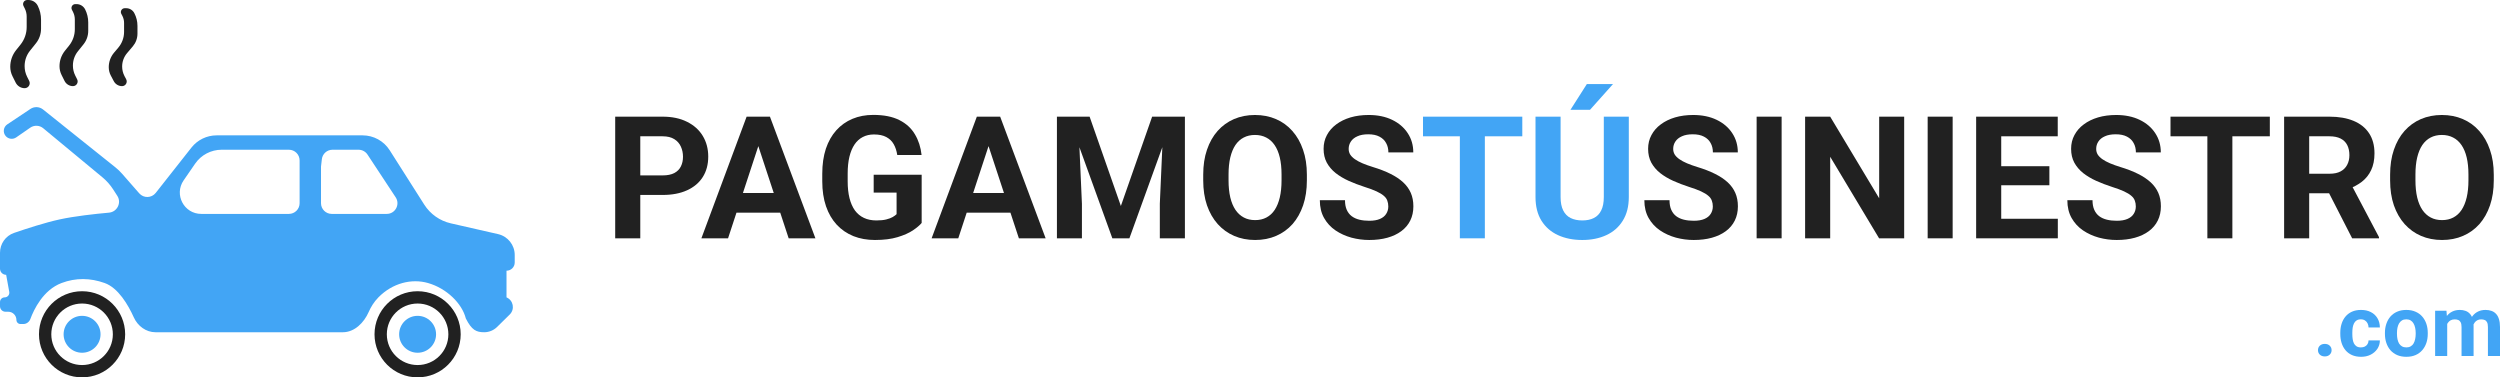 <svg width="212" height="32" viewBox="0 0 212 32" fill="none" xmlns="http://www.w3.org/2000/svg">
<path fill-rule="evenodd" clip-rule="evenodd" d="M6.96 24.696C4.942 24.696 3.306 26.331 3.306 28.348C3.306 30.365 4.942 32 6.96 32C8.978 32 10.614 30.365 10.614 28.348C10.614 26.331 8.978 24.696 6.96 24.696ZM6.96 25.739C5.518 25.739 4.35 26.907 4.35 28.348C4.35 29.789 5.518 30.956 6.96 30.956C8.401 30.956 9.57 29.789 9.57 28.348C9.57 26.907 8.401 25.739 6.96 25.739Z" fill="#212121"/>
<path d="M5.394 28.348C5.394 27.483 6.095 26.783 6.96 26.783C7.825 26.783 8.526 27.483 8.526 28.348C8.526 29.212 7.825 29.913 6.96 29.913C6.095 29.913 5.394 29.212 5.394 28.348Z" fill="#42A5F5"/>
<path fill-rule="evenodd" clip-rule="evenodd" d="M35.412 24.696C33.394 24.696 31.759 26.331 31.759 28.348C31.759 30.365 33.394 32 35.412 32C37.43 32 39.066 30.365 39.066 28.348C39.066 26.331 37.43 24.696 35.412 24.696ZM35.413 25.739C33.971 25.739 32.803 26.907 32.803 28.348C32.803 29.789 33.971 30.956 35.413 30.956C36.854 30.956 38.022 29.789 38.022 28.348C38.022 26.907 36.854 25.739 35.413 25.739Z" fill="#212121"/>
<path d="M33.847 28.348C33.847 27.483 34.548 26.783 35.413 26.783C36.278 26.783 36.979 27.483 36.979 28.348C36.979 29.212 36.278 29.913 35.413 29.913C34.548 29.913 33.847 29.212 33.847 28.348Z" fill="#42A5F5"/>
<path fill-rule="evenodd" clip-rule="evenodd" d="M1.374 11.651C1.089 11.849 0.7 11.796 0.478 11.529C0.222 11.223 0.289 10.764 0.621 10.543L2.58 9.237C2.909 9.018 3.341 9.037 3.65 9.284L9.777 14.183C9.986 14.351 10.181 14.536 10.357 14.738L11.808 16.395C12.182 16.823 12.852 16.805 13.204 16.36L16.234 12.515C16.75 11.861 17.538 11.478 18.372 11.478H30.748C31.679 11.478 32.546 11.954 33.045 12.74L35.975 17.349C36.488 18.156 37.3 18.728 38.232 18.94L42.236 19.852C43.062 20.041 43.648 20.774 43.648 21.621V22.261C43.648 22.645 43.337 22.956 42.952 22.956V25.217C43.533 25.466 43.677 26.225 43.226 26.669L42.154 27.725C41.862 28.013 41.469 28.174 41.059 28.174C40.396 28.174 40 28 39.5 27C39.182 25.739 37.879 24.452 36.295 24C34.904 23.602 33.287 24 32.089 25.217C31.71 25.603 31.446 26.041 31.264 26.459C30.869 27.362 30.063 28.174 29.077 28.174H13.183C12.381 28.174 11.677 27.645 11.347 26.915C10.864 25.843 10.027 24.413 8.874 24C7.658 23.564 6.427 23.543 5.22 24C3.654 24.593 2.871 26.253 2.577 27.046C2.484 27.297 2.249 27.478 1.98 27.478H1.74C1.548 27.478 1.392 27.323 1.392 27.13C1.392 26.746 1.08 26.435 0.696 26.435H0.464C0.208 26.435 0 26.227 0 25.971V25.613C0 25.395 0.177 25.217 0.396 25.217C0.643 25.217 0.829 24.994 0.785 24.751L0.522 23.304C0.234 23.304 0 23.071 0 22.783V21.435C0 20.677 0.471 19.999 1.188 19.752C2.254 19.386 3.833 18.873 5.046 18.609C6.314 18.332 8.022 18.143 9.245 18.033C9.935 17.971 10.325 17.194 9.95 16.611L9.602 16.07C9.35 15.678 9.039 15.327 8.68 15.03L3.662 10.873C3.348 10.614 2.901 10.595 2.566 10.826L1.374 11.651ZM16.551 13.874C17.059 13.138 17.898 12.697 18.793 12.697H24.499C25 12.697 25.407 13.104 25.407 13.604V17.232C25.407 17.733 25 18.139 24.499 18.139H17.066C15.603 18.139 14.742 16.499 15.571 15.296L16.551 13.874ZM30.405 12.697H28.194C27.733 12.697 27.345 13.044 27.293 13.502L27.221 14.13V17.232C27.221 17.733 27.628 18.139 28.129 18.139H32.796C33.519 18.139 33.951 17.336 33.554 16.733L31.163 13.105C30.995 12.851 30.71 12.697 30.405 12.697Z" fill="#42A5F5"/>
<path d="M1.994 0.507C1.877 0.274 2.047 0 2.307 0H2.414C2.747 0 3.052 0.188 3.201 0.486C3.384 0.853 3.48 1.257 3.48 1.666V2.439C3.48 2.887 3.327 3.321 3.048 3.67L2.543 4.301C2.248 4.669 2.088 5.126 2.088 5.597V5.613C2.088 5.925 2.16 6.232 2.3 6.511L2.475 6.861C2.617 7.145 2.411 7.478 2.093 7.478C1.77 7.478 1.475 7.296 1.33 7.007L1.061 6.468C0.935 6.217 0.87 5.941 0.87 5.661C0.87 5.149 1.044 4.652 1.364 4.252L1.74 3.783C2.078 3.36 2.262 2.836 2.262 2.295V1.399C2.262 1.165 2.207 0.935 2.103 0.726L1.994 0.507Z" fill="#212121"/>
<path d="M10.287 1.176C10.172 0.958 10.33 0.696 10.577 0.696H10.703C10.99 0.696 11.254 0.855 11.388 1.109C11.565 1.443 11.657 1.815 11.657 2.194V2.854C11.657 3.247 11.518 3.627 11.265 3.927L10.772 4.509C10.505 4.825 10.358 5.229 10.358 5.643C10.358 5.925 10.427 6.205 10.559 6.455L10.7 6.722C10.84 6.987 10.648 7.304 10.35 7.304C10.055 7.304 9.785 7.142 9.648 6.881L9.398 6.409C9.282 6.19 9.222 5.945 9.222 5.697C9.222 5.246 9.381 4.81 9.672 4.466L10.034 4.038C10.348 3.666 10.521 3.195 10.521 2.708V1.94C10.521 1.729 10.469 1.52 10.37 1.332L10.287 1.176Z" fill="#212121"/>
<path d="M6.096 0.822C5.986 0.604 6.145 0.348 6.388 0.348H6.489C6.799 0.348 7.082 0.522 7.221 0.799C7.392 1.141 7.482 1.518 7.482 1.9V2.617C7.482 3.033 7.34 3.437 7.079 3.761L6.606 4.35C6.332 4.691 6.183 5.116 6.183 5.554V5.569C6.183 5.859 6.25 6.145 6.381 6.405L6.543 6.728C6.676 6.993 6.483 7.304 6.187 7.304C5.886 7.304 5.61 7.134 5.475 6.865L5.224 6.364C5.107 6.131 5.046 5.874 5.046 5.614C5.046 5.137 5.208 4.675 5.507 4.304L5.858 3.867C6.173 3.474 6.345 2.985 6.345 2.482V1.649C6.345 1.432 6.294 1.217 6.197 1.023L6.096 0.822Z" fill="#212121"/>
<path d="M56.188 16.532H53.558V14.874H56.188C56.595 14.874 56.926 14.808 57.181 14.675C57.436 14.539 57.623 14.35 57.741 14.109C57.859 13.868 57.918 13.596 57.918 13.294C57.918 12.987 57.859 12.701 57.741 12.437C57.623 12.172 57.436 11.959 57.181 11.799C56.926 11.638 56.595 11.558 56.188 11.558H54.296V20.209H52.169V9.893H56.188C56.997 9.893 57.689 10.039 58.266 10.332C58.847 10.62 59.291 11.019 59.598 11.53C59.905 12.04 60.059 12.623 60.059 13.28C60.059 13.946 59.905 14.522 59.598 15.009C59.291 15.495 58.847 15.871 58.266 16.135C57.689 16.4 56.997 16.532 56.188 16.532Z" fill="#212121"/>
<path d="M64.546 11.657L61.739 20.209H59.478L63.313 9.893H64.752L64.546 11.657ZM66.879 20.209L64.064 11.657L63.837 9.893H65.291L69.147 20.209H66.879ZM66.751 16.369V18.034H61.3V16.369H66.751Z" fill="#212121"/>
<path d="M78.157 14.817V18.906C77.996 19.099 77.748 19.31 77.413 19.536C77.077 19.758 76.645 19.95 76.115 20.11C75.586 20.271 74.946 20.351 74.194 20.351C73.528 20.351 72.921 20.242 72.373 20.025C71.824 19.803 71.352 19.48 70.955 19.055C70.562 18.629 70.26 18.11 70.047 17.496C69.835 16.877 69.728 16.171 69.728 15.377V14.732C69.728 13.939 69.83 13.232 70.033 12.614C70.241 11.995 70.537 11.473 70.919 11.048C71.302 10.623 71.758 10.299 72.287 10.077C72.817 9.855 73.405 9.744 74.053 9.744C74.951 9.744 75.688 9.89 76.264 10.183C76.841 10.471 77.28 10.873 77.583 11.388C77.89 11.898 78.079 12.484 78.15 13.145H76.087C76.035 12.796 75.936 12.491 75.789 12.231C75.643 11.971 75.433 11.768 75.159 11.622C74.889 11.475 74.539 11.402 74.109 11.402C73.755 11.402 73.438 11.475 73.159 11.622C72.885 11.763 72.654 11.973 72.465 12.252C72.276 12.531 72.132 12.876 72.032 13.287C71.933 13.698 71.883 14.175 71.883 14.718V15.377C71.883 15.915 71.935 16.393 72.039 16.808C72.143 17.219 72.297 17.567 72.5 17.85C72.708 18.129 72.963 18.339 73.266 18.48C73.568 18.622 73.92 18.693 74.322 18.693C74.657 18.693 74.936 18.665 75.159 18.608C75.385 18.551 75.567 18.483 75.704 18.403C75.846 18.318 75.955 18.237 76.03 18.162V16.334H74.088V14.817H78.157Z" fill="#212121"/>
<path d="M84.069 11.657L81.262 20.209H79.001L82.836 9.893H84.275L84.069 11.657ZM86.401 20.209L83.587 11.657L83.36 9.893H84.814L88.67 20.209H86.401ZM86.274 16.369V18.034H80.823V16.369H86.274Z" fill="#212121"/>
<path d="M90.598 9.893H92.399L95.05 17.467L97.701 9.893H99.502L95.773 20.209H94.327L90.598 9.893ZM89.627 9.893H91.421L91.747 17.276V20.209H89.627V9.893ZM98.68 9.893H100.48V20.209H98.353V17.276L98.68 9.893Z" fill="#212121"/>
<path d="M110.823 14.81V15.299C110.823 16.083 110.717 16.787 110.504 17.411C110.291 18.034 109.991 18.566 109.604 19.005C109.216 19.439 108.753 19.773 108.214 20.004C107.68 20.235 107.087 20.351 106.435 20.351C105.787 20.351 105.194 20.235 104.656 20.004C104.122 19.773 103.658 19.439 103.266 19.005C102.874 18.566 102.569 18.034 102.352 17.411C102.139 16.787 102.033 16.083 102.033 15.299V14.81C102.033 14.021 102.139 13.318 102.352 12.699C102.564 12.075 102.864 11.544 103.252 11.104C103.644 10.665 104.107 10.33 104.641 10.098C105.18 9.867 105.773 9.751 106.421 9.751C107.073 9.751 107.666 9.867 108.2 10.098C108.739 10.33 109.202 10.665 109.589 11.104C109.982 11.544 110.284 12.075 110.497 12.699C110.714 13.318 110.823 14.021 110.823 14.81ZM108.675 15.299V14.796C108.675 14.248 108.625 13.766 108.526 13.351C108.427 12.935 108.28 12.585 108.087 12.302C107.893 12.018 107.657 11.806 107.378 11.664C107.099 11.518 106.78 11.444 106.421 11.444C106.062 11.444 105.743 11.518 105.464 11.664C105.19 11.806 104.956 12.018 104.762 12.302C104.573 12.585 104.429 12.935 104.329 13.351C104.23 13.766 104.181 14.248 104.181 14.796V15.299C104.181 15.842 104.23 16.324 104.329 16.745C104.429 17.16 104.575 17.512 104.769 17.8C104.963 18.084 105.199 18.299 105.478 18.445C105.757 18.592 106.076 18.665 106.435 18.665C106.794 18.665 107.113 18.592 107.392 18.445C107.671 18.299 107.905 18.084 108.094 17.8C108.283 17.512 108.427 17.16 108.526 16.745C108.625 16.324 108.675 15.842 108.675 15.299Z" fill="#212121"/>
<path d="M117.728 17.51C117.728 17.326 117.699 17.16 117.643 17.014C117.591 16.863 117.491 16.726 117.345 16.603C117.198 16.475 116.993 16.35 116.728 16.227C116.463 16.105 116.121 15.977 115.7 15.845C115.232 15.694 114.788 15.524 114.367 15.335C113.952 15.146 113.583 14.926 113.262 14.675C112.945 14.421 112.694 14.125 112.51 13.79C112.331 13.454 112.241 13.065 112.241 12.621C112.241 12.191 112.335 11.801 112.524 11.452C112.713 11.097 112.978 10.795 113.318 10.545C113.659 10.29 114.06 10.094 114.523 9.956C114.991 9.819 115.504 9.751 116.062 9.751C116.823 9.751 117.487 9.888 118.054 10.162C118.621 10.436 119.06 10.812 119.372 11.289C119.689 11.766 119.847 12.311 119.847 12.925H117.735C117.735 12.623 117.671 12.358 117.543 12.132C117.42 11.9 117.231 11.719 116.976 11.586C116.726 11.454 116.409 11.388 116.026 11.388C115.658 11.388 115.35 11.444 115.105 11.558C114.859 11.666 114.675 11.815 114.552 12.004C114.429 12.188 114.367 12.396 114.367 12.628C114.367 12.803 114.41 12.961 114.495 13.102C114.585 13.244 114.717 13.377 114.892 13.499C115.067 13.622 115.282 13.738 115.537 13.847C115.792 13.955 116.088 14.062 116.423 14.165C116.986 14.335 117.479 14.527 117.905 14.739C118.335 14.952 118.694 15.19 118.982 15.455C119.271 15.72 119.488 16.02 119.635 16.355C119.781 16.69 119.854 17.07 119.854 17.496C119.854 17.944 119.767 18.346 119.592 18.7C119.417 19.055 119.164 19.354 118.833 19.6C118.503 19.846 118.108 20.032 117.65 20.16C117.191 20.287 116.678 20.351 116.111 20.351C115.601 20.351 115.098 20.285 114.601 20.153C114.105 20.016 113.654 19.81 113.247 19.536C112.846 19.262 112.524 18.913 112.283 18.488C112.042 18.062 111.922 17.559 111.922 16.978H114.056C114.056 17.3 114.105 17.571 114.204 17.793C114.304 18.015 114.443 18.195 114.623 18.332C114.807 18.469 115.024 18.568 115.275 18.629C115.53 18.691 115.809 18.721 116.111 18.721C116.48 18.721 116.782 18.669 117.019 18.566C117.26 18.462 117.437 18.318 117.55 18.133C117.669 17.949 117.728 17.741 117.728 17.51Z" fill="#212121"/>
<path d="M125.915 9.893V20.209H123.796V9.893H125.915ZM129.091 9.893V11.558H120.67V9.893H129.091Z" fill="#42A5F5"/>
<path d="M136.003 9.893H138.123V16.709C138.123 17.503 137.952 18.171 137.612 18.714C137.277 19.258 136.811 19.666 136.216 19.94C135.625 20.214 134.944 20.351 134.174 20.351C133.404 20.351 132.718 20.214 132.118 19.94C131.523 19.666 131.055 19.258 130.715 18.714C130.379 18.171 130.211 17.503 130.211 16.709V9.893H132.338V16.709C132.338 17.172 132.411 17.55 132.558 17.843C132.704 18.136 132.914 18.351 133.189 18.488C133.467 18.625 133.796 18.693 134.174 18.693C134.561 18.693 134.89 18.625 135.159 18.488C135.433 18.351 135.641 18.136 135.783 17.843C135.93 17.55 136.003 17.172 136.003 16.709V9.893ZM133.174 9.312L134.564 7.129H136.783L134.833 9.312H133.174Z" fill="#42A5F5"/>
<path d="M145.247 17.51C145.247 17.326 145.219 17.16 145.162 17.014C145.11 16.863 145.011 16.726 144.864 16.603C144.718 16.475 144.512 16.35 144.247 16.227C143.983 16.105 143.64 15.977 143.219 15.845C142.752 15.694 142.307 15.524 141.887 15.335C141.471 15.146 141.102 14.926 140.781 14.675C140.464 14.421 140.214 14.125 140.029 13.79C139.85 13.454 139.76 13.065 139.76 12.621C139.76 12.191 139.855 11.801 140.044 11.452C140.233 11.097 140.497 10.795 140.838 10.545C141.178 10.29 141.58 10.094 142.043 9.956C142.511 9.819 143.023 9.751 143.581 9.751C144.342 9.751 145.006 9.888 145.573 10.162C146.14 10.436 146.58 10.812 146.892 11.289C147.208 11.766 147.367 12.311 147.367 12.925H145.254C145.254 12.623 145.19 12.358 145.063 12.132C144.94 11.9 144.751 11.719 144.495 11.586C144.245 11.454 143.928 11.388 143.546 11.388C143.177 11.388 142.87 11.444 142.624 11.558C142.378 11.666 142.194 11.815 142.071 12.004C141.948 12.188 141.887 12.396 141.887 12.628C141.887 12.803 141.929 12.961 142.014 13.102C142.104 13.244 142.236 13.377 142.411 13.499C142.586 13.622 142.801 13.738 143.056 13.847C143.312 13.955 143.607 14.062 143.943 14.165C144.505 14.335 144.999 14.527 145.424 14.739C145.854 14.952 146.213 15.19 146.502 15.455C146.79 15.72 147.007 16.02 147.154 16.355C147.3 16.69 147.374 17.07 147.374 17.496C147.374 17.944 147.286 18.346 147.111 18.7C146.936 19.055 146.684 19.354 146.353 19.6C146.022 19.846 145.627 20.032 145.169 20.16C144.711 20.287 144.198 20.351 143.631 20.351C143.12 20.351 142.617 20.285 142.121 20.153C141.624 20.016 141.173 19.81 140.767 19.536C140.365 19.262 140.044 18.913 139.803 18.488C139.562 18.062 139.441 17.559 139.441 16.978H141.575C141.575 17.3 141.624 17.571 141.724 17.793C141.823 18.015 141.962 18.195 142.142 18.332C142.326 18.469 142.544 18.568 142.794 18.629C143.049 18.691 143.328 18.721 143.631 18.721C143.999 18.721 144.302 18.669 144.538 18.566C144.779 18.462 144.956 18.318 145.07 18.133C145.188 17.949 145.247 17.741 145.247 17.51Z" fill="#212121"/>
<path d="M151.081 9.893V20.209H148.962V9.893H151.081Z" fill="#212121"/>
<path d="M161.474 9.893V20.209H159.347L155.2 13.294V20.209H153.073V9.893H155.2L159.354 16.815V9.893H161.474Z" fill="#212121"/>
<path d="M165.585 9.893V20.209H163.466V9.893H165.585Z" fill="#212121"/>
<path d="M174.503 18.551V20.209H169.009V18.551H174.503ZM169.704 9.893V20.209H167.577V9.893H169.704ZM173.787 14.095V15.71H169.009V14.095H173.787ZM174.496 9.893V11.558H169.009V9.893H174.496Z" fill="#212121"/>
<path d="M181.117 17.51C181.117 17.326 181.089 17.16 181.032 17.014C180.98 16.863 180.881 16.726 180.734 16.603C180.588 16.475 180.382 16.35 180.117 16.227C179.853 16.105 179.51 15.977 179.09 15.845C178.622 15.694 178.177 15.524 177.757 15.335C177.341 15.146 176.972 14.926 176.651 14.675C176.334 14.421 176.084 14.125 175.9 13.79C175.72 13.454 175.63 13.065 175.63 12.621C175.63 12.191 175.725 11.801 175.914 11.452C176.103 11.097 176.367 10.795 176.708 10.545C177.048 10.29 177.45 10.094 177.913 9.956C178.381 9.819 178.893 9.751 179.451 9.751C180.212 9.751 180.876 9.888 181.443 10.162C182.01 10.436 182.45 10.812 182.762 11.289C183.078 11.766 183.237 12.311 183.237 12.925H181.124C181.124 12.623 181.06 12.358 180.933 12.132C180.81 11.9 180.621 11.719 180.366 11.586C180.115 11.454 179.798 11.388 179.416 11.388C179.047 11.388 178.74 11.444 178.494 11.558C178.248 11.666 178.064 11.815 177.941 12.004C177.818 12.188 177.757 12.396 177.757 12.628C177.757 12.803 177.799 12.961 177.884 13.102C177.974 13.244 178.107 13.377 178.281 13.499C178.456 13.622 178.671 13.738 178.927 13.847C179.182 13.955 179.477 14.062 179.813 14.165C180.375 14.335 180.869 14.527 181.294 14.739C181.724 14.952 182.083 15.19 182.372 15.455C182.66 15.72 182.877 16.02 183.024 16.355C183.17 16.69 183.244 17.07 183.244 17.496C183.244 17.944 183.156 18.346 182.981 18.7C182.807 19.055 182.554 19.354 182.223 19.6C181.892 19.846 181.497 20.032 181.039 20.16C180.581 20.287 180.068 20.351 179.501 20.351C178.99 20.351 178.487 20.285 177.991 20.153C177.495 20.016 177.043 19.81 176.637 19.536C176.235 19.262 175.914 18.913 175.673 18.488C175.432 18.062 175.311 17.559 175.311 16.978H177.445C177.445 17.3 177.495 17.571 177.594 17.793C177.693 18.015 177.832 18.195 178.012 18.332C178.196 18.469 178.414 18.568 178.664 18.629C178.919 18.691 179.198 18.721 179.501 18.721C179.869 18.721 180.172 18.669 180.408 18.566C180.649 18.462 180.826 18.318 180.94 18.133C181.058 17.949 181.117 17.741 181.117 17.51Z" fill="#212121"/>
<path d="M189.305 9.893V20.209H187.185V9.893H189.305ZM192.481 9.893V11.558H184.059V9.893H192.481Z" fill="#212121"/>
<path d="M193.693 9.893H197.542C198.331 9.893 199.009 10.011 199.577 10.247C200.148 10.483 200.588 10.833 200.895 11.296C201.202 11.759 201.356 12.328 201.356 13.003C201.356 13.556 201.261 14.031 201.072 14.428C200.888 14.82 200.626 15.148 200.286 15.412C199.95 15.672 199.555 15.88 199.102 16.036L198.428 16.39H195.082L195.068 14.732H197.556C197.93 14.732 198.239 14.666 198.485 14.534C198.731 14.402 198.915 14.217 199.038 13.981C199.165 13.745 199.229 13.471 199.229 13.159C199.229 12.829 199.168 12.543 199.045 12.302C198.922 12.061 198.735 11.877 198.485 11.749C198.234 11.622 197.92 11.558 197.542 11.558H195.819V20.209H193.693V9.893ZM199.463 20.209L197.11 15.611L199.357 15.597L201.739 20.11V20.209H199.463Z" fill="#212121"/>
<path d="M211.472 14.81V15.299C211.472 16.083 211.366 16.787 211.153 17.411C210.94 18.034 210.64 18.566 210.253 19.005C209.865 19.439 209.402 19.773 208.863 20.004C208.329 20.235 207.736 20.351 207.084 20.351C206.436 20.351 205.843 20.235 205.304 20.004C204.77 19.773 204.307 19.439 203.915 19.005C203.523 18.566 203.218 18.034 203.001 17.411C202.788 16.787 202.682 16.083 202.682 15.299V14.81C202.682 14.021 202.788 13.318 203.001 12.699C203.213 12.075 203.513 11.544 203.901 11.104C204.293 10.665 204.756 10.33 205.29 10.098C205.829 9.867 206.422 9.751 207.07 9.751C207.722 9.751 208.315 9.867 208.849 10.098C209.388 10.33 209.851 10.665 210.238 11.104C210.631 11.544 210.933 12.075 211.146 12.699C211.363 13.318 211.472 14.021 211.472 14.81ZM209.324 15.299V14.796C209.324 14.248 209.274 13.766 209.175 13.351C209.076 12.935 208.929 12.585 208.736 12.302C208.542 12.018 208.305 11.806 208.027 11.664C207.748 11.518 207.429 11.444 207.07 11.444C206.71 11.444 206.391 11.518 206.113 11.664C205.839 11.806 205.605 12.018 205.411 12.302C205.222 12.585 205.078 12.935 204.978 13.351C204.879 13.766 204.83 14.248 204.83 14.796V15.299C204.83 15.842 204.879 16.324 204.978 16.745C205.078 17.16 205.224 17.512 205.418 17.8C205.612 18.084 205.848 18.299 206.127 18.445C206.406 18.592 206.725 18.665 207.084 18.665C207.443 18.665 207.762 18.592 208.041 18.445C208.32 18.299 208.554 18.084 208.743 17.8C208.932 17.512 209.076 17.16 209.175 16.745C209.274 16.324 209.324 15.842 209.324 15.299Z" fill="#212121"/>
<path d="M196.564 29.694C196.564 29.543 196.616 29.416 196.72 29.314C196.826 29.213 196.967 29.162 197.142 29.162C197.316 29.162 197.456 29.213 197.56 29.314C197.666 29.416 197.719 29.543 197.719 29.694C197.719 29.845 197.666 29.971 197.56 30.073C197.456 30.174 197.316 30.225 197.142 30.225C196.967 30.225 196.826 30.174 196.72 30.073C196.616 29.971 196.564 29.845 196.564 29.694Z" fill="#42A5F5"/>
<path d="M200.204 29.46C200.329 29.46 200.44 29.436 200.537 29.389C200.634 29.339 200.71 29.271 200.764 29.183C200.821 29.094 200.85 28.989 200.853 28.868H201.813C201.811 29.137 201.739 29.377 201.597 29.587C201.455 29.795 201.265 29.959 201.026 30.08C200.788 30.198 200.521 30.257 200.225 30.257C199.928 30.257 199.668 30.207 199.445 30.108C199.226 30.009 199.043 29.872 198.896 29.697C198.75 29.52 198.64 29.314 198.566 29.081C198.493 28.845 198.457 28.592 198.457 28.323V28.22C198.457 27.948 198.493 27.695 198.566 27.462C198.64 27.225 198.75 27.02 198.896 26.845C199.043 26.668 199.226 26.53 199.445 26.431C199.665 26.331 199.923 26.282 200.218 26.282C200.532 26.282 200.808 26.342 201.044 26.463C201.283 26.583 201.469 26.755 201.604 26.98C201.741 27.202 201.811 27.465 201.813 27.77H200.853C200.85 27.642 200.823 27.527 200.771 27.423C200.721 27.319 200.648 27.236 200.551 27.175C200.457 27.111 200.34 27.079 200.2 27.079C200.052 27.079 199.93 27.111 199.835 27.175C199.741 27.236 199.668 27.321 199.616 27.43C199.564 27.536 199.527 27.658 199.506 27.795C199.487 27.929 199.477 28.071 199.477 28.22V28.323C199.477 28.471 199.487 28.614 199.506 28.751C199.525 28.888 199.56 29.01 199.612 29.116C199.666 29.222 199.741 29.306 199.835 29.368C199.93 29.429 200.053 29.46 200.204 29.46Z" fill="#42A5F5"/>
<path d="M202.242 28.308V28.234C202.242 27.953 202.282 27.694 202.363 27.458C202.443 27.22 202.56 27.013 202.713 26.838C202.867 26.663 203.056 26.527 203.281 26.431C203.505 26.331 203.763 26.282 204.053 26.282C204.344 26.282 204.603 26.331 204.83 26.431C205.056 26.527 205.247 26.663 205.4 26.838C205.556 27.013 205.674 27.22 205.755 27.458C205.835 27.694 205.875 27.953 205.875 28.234V28.308C205.875 28.587 205.835 28.846 205.755 29.084C205.674 29.32 205.556 29.527 205.4 29.704C205.247 29.879 205.058 30.015 204.833 30.112C204.609 30.209 204.351 30.257 204.06 30.257C203.77 30.257 203.511 30.209 203.284 30.112C203.06 30.015 202.869 29.879 202.713 29.704C202.56 29.527 202.443 29.32 202.363 29.084C202.282 28.846 202.242 28.587 202.242 28.308ZM203.263 28.234V28.308C203.263 28.469 203.277 28.619 203.305 28.758C203.334 28.898 203.379 29.02 203.44 29.127C203.504 29.231 203.587 29.312 203.688 29.371C203.79 29.43 203.914 29.46 204.06 29.46C204.202 29.46 204.324 29.43 204.425 29.371C204.527 29.312 204.609 29.231 204.67 29.127C204.731 29.02 204.776 28.898 204.805 28.758C204.835 28.619 204.851 28.469 204.851 28.308V28.234C204.851 28.078 204.835 27.932 204.805 27.795C204.776 27.655 204.73 27.532 204.666 27.426C204.605 27.318 204.524 27.233 204.422 27.171C204.32 27.11 204.197 27.079 204.053 27.079C203.909 27.079 203.786 27.11 203.685 27.171C203.585 27.233 203.504 27.318 203.44 27.426C203.379 27.532 203.334 27.655 203.305 27.795C203.277 27.932 203.263 28.078 203.263 28.234Z" fill="#42A5F5"/>
<path d="M207.523 27.146V30.186H206.499V26.353H207.46L207.523 27.146ZM207.382 28.135H207.098C207.098 27.868 207.13 27.622 207.194 27.398C207.26 27.171 207.356 26.975 207.481 26.81C207.608 26.642 207.766 26.512 207.952 26.42C208.139 26.328 208.355 26.282 208.601 26.282C208.771 26.282 208.927 26.308 209.069 26.36C209.211 26.409 209.332 26.488 209.434 26.597C209.538 26.703 209.618 26.843 209.675 27.015C209.732 27.185 209.76 27.39 209.76 27.628V30.186H208.739V27.741C208.739 27.567 208.715 27.432 208.668 27.338C208.621 27.243 208.554 27.177 208.466 27.139C208.381 27.101 208.278 27.082 208.158 27.082C208.025 27.082 207.91 27.11 207.81 27.164C207.714 27.218 207.633 27.294 207.569 27.391C207.506 27.485 207.458 27.596 207.428 27.724C207.397 27.851 207.382 27.988 207.382 28.135ZM209.664 28.018L209.299 28.064C209.299 27.814 209.33 27.581 209.391 27.366C209.455 27.151 209.548 26.962 209.671 26.799C209.797 26.636 209.951 26.51 210.136 26.42C210.32 26.328 210.533 26.282 210.774 26.282C210.958 26.282 211.126 26.309 211.277 26.363C211.428 26.415 211.557 26.499 211.663 26.615C211.772 26.728 211.855 26.877 211.911 27.061C211.97 27.245 212 27.471 212 27.738V30.186H210.976V27.738C210.976 27.561 210.952 27.426 210.905 27.334C210.86 27.24 210.794 27.175 210.706 27.139C210.621 27.101 210.52 27.082 210.401 27.082C210.279 27.082 210.171 27.107 210.079 27.157C209.987 27.204 209.91 27.27 209.849 27.355C209.787 27.44 209.741 27.54 209.71 27.653C209.68 27.764 209.664 27.886 209.664 28.018Z" fill="#42A5F5"/>
</svg>
